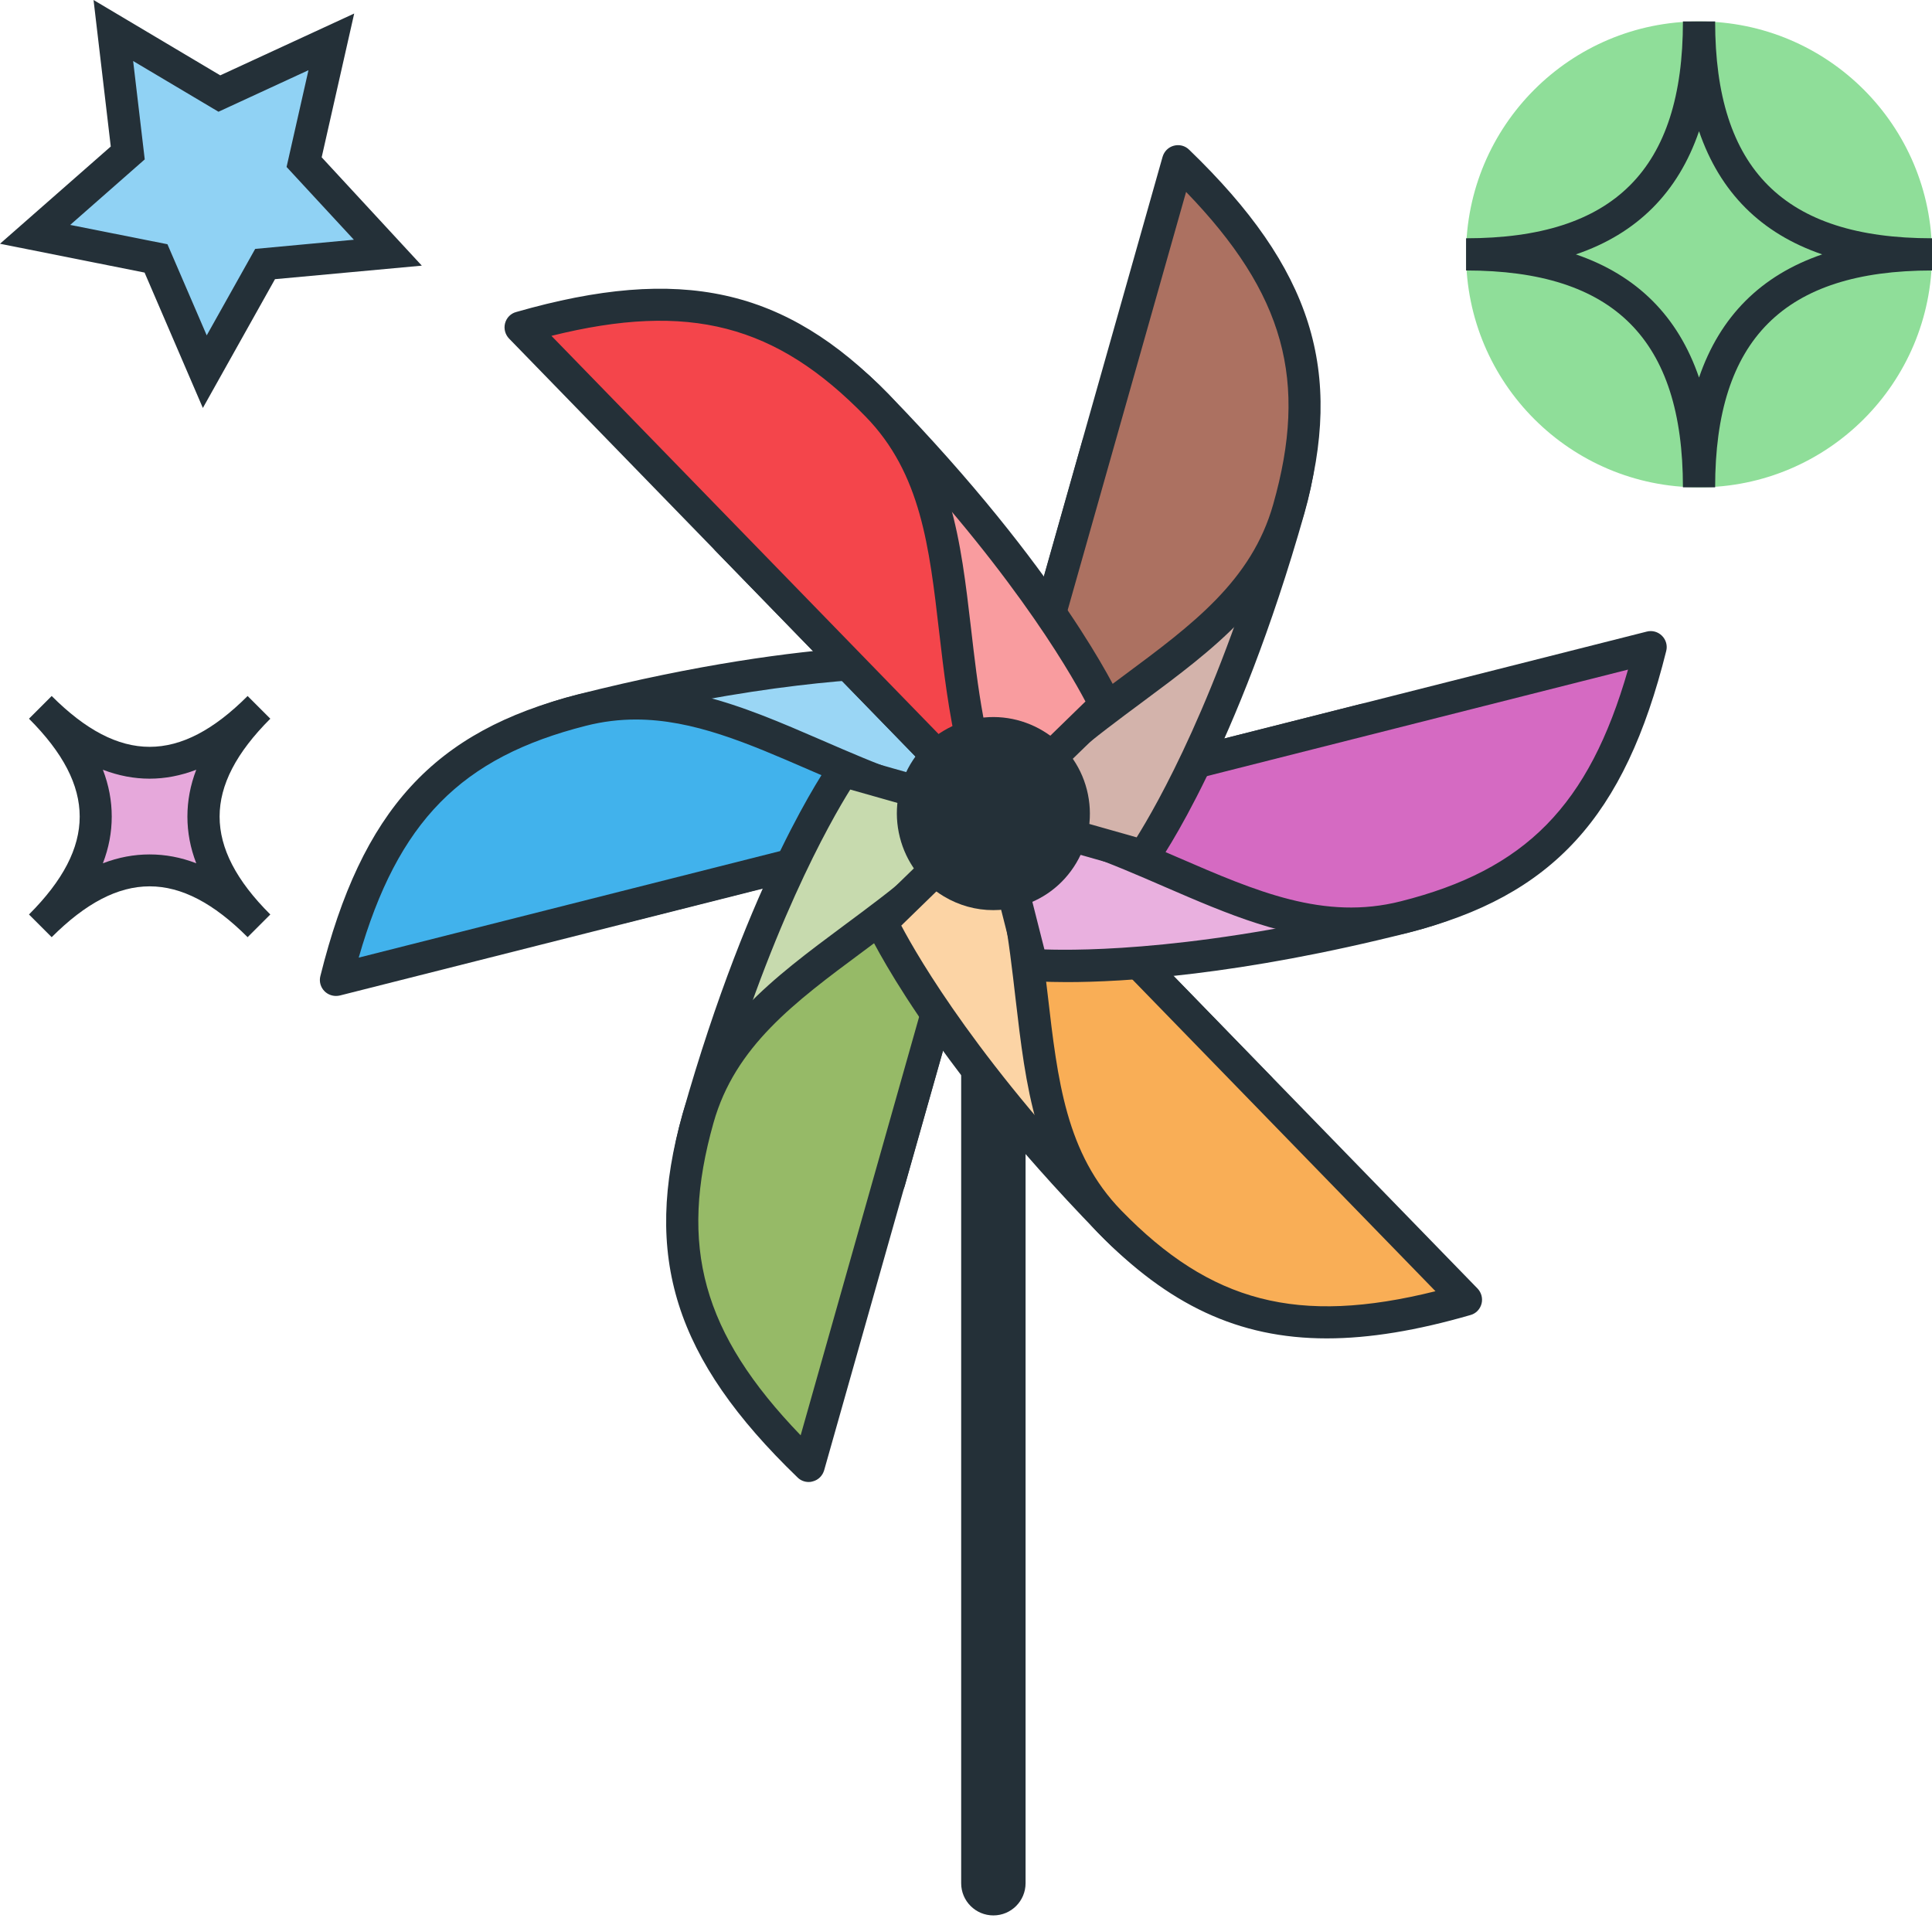 <?xml version="1.0" encoding="utf-8"?>
<!-- Generator: Adobe Illustrator 24.0.3, SVG Export Plug-In . SVG Version: 6.00 Build 0)  -->
<svg version="1.1" id="Layer_1" xmlns="http://www.w3.org/2000/svg" xmlns:xlink="http://www.w3.org/1999/xlink" x="0px" y="0px"
	 viewBox="0 0 120 120" style="enable-background:new 0 0 120 120;" xml:space="preserve">
<style type="text/css">
	.st0{fill:#243038;}
	.st1{fill:#8FDE99;}
	.st2{fill:#E6A8DB;}
	.st3{fill:#9AD6F5;}
	.st4{fill:#41B2EC;}
	.st5{fill:#C7DAAE;}
	.st6{fill:#96BA67;}
	.st7{fill:#FCD4A5;}
	.st8{fill:#F9AE56;}
	.st9{fill:#E9B0DF;}
	.st10{fill:#D56AC2;}
	.st11{fill:#D3B3AB;}
	.st12{fill:#AC7161;}
	.st13{fill:#F99C9F;}
	.st14{fill:#F4454B;}
	.st15{fill:#90D2F4;}
</style>
<path class="st0" d="M61.7,118.97c-1.1,0-2-0.89-2-2V50.53c0-1.1,0.89-2,2-2c1.1,0,2,0.89,2,2v66.44
	C63.7,118.07,62.81,118.97,61.7,118.97z"/>
<g>
	<circle class="st1" cx="105.53" cy="15.8" r="14.47"/>
	<path class="st0" d="M106.53,30.27h-2c0-9.19-4.28-13.47-13.47-13.47v-2c9.19,0,13.47-4.28,13.47-13.47h2
		c0,9.19,4.28,13.47,13.47,13.47v2C110.81,16.8,106.53,21.08,106.53,30.27z M97.88,15.8c3.8,1.3,6.35,3.85,7.65,7.65
		c1.3-3.8,3.85-6.35,7.65-7.65c-3.8-1.3-6.35-3.85-7.65-7.65C104.23,11.95,101.68,14.51,97.88,15.8z"/>
</g>
<g>
	<path class="st2" d="M16.08,43.93c-4.59,4.59-4.59,8.99,0,13.58c-4.59-4.59-8.99-4.59-13.58,0c4.59-4.59,4.59-8.99,0-13.58
		C7.09,48.51,11.5,48.51,16.08,43.93z"/>
	<path class="st0" d="M15.38,58.21c-4.21-4.21-7.96-4.21-12.17,0L1.8,56.8c2.12-2.12,3.15-4.11,3.15-6.08s-1.03-3.96-3.15-6.08
		l1.41-1.41c4.21,4.21,7.96,4.21,12.17,0l1.41,1.41c-2.12,2.12-3.15,4.11-3.15,6.08s1.03,3.97,3.15,6.08L15.38,58.21z M9.29,53.07
		c0.98,0,1.94,0.18,2.9,0.55c-0.37-0.96-0.55-1.92-0.55-2.9c0-0.98,0.18-1.95,0.55-2.91c-1.93,0.74-3.87,0.74-5.8,0
		c0.37,0.96,0.55,1.93,0.55,2.91c0,0.98-0.18,1.94-0.55,2.9C7.36,53.25,8.32,53.07,9.29,53.07z"/>
</g>
<g>
	<g>
		<path class="st3" d="M36.14,44.11c14.87-3.76,23.18-2.97,23.18-2.97l2.38,9.39l-23.02,5.82C38.68,56.35,21.27,47.87,36.14,44.11z"
			/>
		<path class="st0" d="M38.68,57.35c-0.15,0-0.3-0.03-0.44-0.1c-0.98-0.48-9.55-4.79-9.09-9.21c0.23-2.21,2.44-3.82,6.75-4.91l0,0
			c14.87-3.76,23.18-3.03,23.52-3c0.42,0.04,0.77,0.34,0.87,0.75l2.38,9.39c0.06,0.26,0.03,0.53-0.11,0.76
			c-0.14,0.23-0.36,0.39-0.61,0.46l-23.02,5.82C38.84,57.34,38.76,57.35,38.68,57.35z M57.24,42.07c-3.27,0-10.46,0.38-20.85,3l0,0
			c-3.26,0.82-5.12,1.95-5.25,3.17c-0.24,2.29,4.85,5.62,7.65,7.04l21.7-5.49l-1.95-7.71C58.22,42.08,57.78,42.07,57.24,42.07z"/>
	</g>
	<g>
		<path class="st4" d="M61.7,50.53L20.87,60.86c2.45-9.84,6.65-14.57,15.27-16.75C44.76,41.93,51.63,48.98,61.7,50.53z"/>
		<path class="st0" d="M20.87,61.86c-0.26,0-0.52-0.1-0.71-0.29c-0.25-0.25-0.35-0.61-0.26-0.95c2.57-10.32,7.06-15.22,16-17.48
			c5.43-1.37,10.14,0.67,15.13,2.83c3.36,1.46,6.84,2.96,10.83,3.58c0.47,0.07,0.82,0.47,0.85,0.94c0.02,0.47-0.29,0.9-0.75,1.02
			L21.12,61.83C21.04,61.85,20.95,61.86,20.87,61.86z M39.49,44.69c-1.01,0-2.04,0.12-3.1,0.39c-7.73,1.96-11.68,5.92-14.11,14.4
			l35.16-8.89c-2.55-0.76-4.9-1.78-7.2-2.78C46.44,46.16,43.05,44.69,39.49,44.69z"/>
	</g>
	<g>
		<g>
			<path class="st5" d="M43.36,69.45c4.18-14.76,9.02-21.56,9.02-21.56l9.32,2.64l-6.47,22.85C55.23,73.38,39.18,84.21,43.36,69.45z
				"/>
			<path class="st0" d="M45.82,78.2c-0.96,0-1.83-0.21-2.54-0.72c-1.8-1.3-2.09-4.02-0.88-8.3l0,0c4.18-14.76,8.97-21.58,9.17-21.87
				c0.24-0.34,0.68-0.5,1.09-0.38l9.32,2.64c0.25,0.07,0.47,0.24,0.6,0.47c0.13,0.23,0.16,0.5,0.09,0.76l-6.47,22.85
				c-0.06,0.23-0.21,0.42-0.4,0.56C55.07,74.7,49.74,78.2,45.82,78.2z M44.32,69.72c-0.92,3.23-0.87,5.41,0.12,6.13
				c1.72,1.24,6.72-1.01,9.93-3.11l6.1-21.53l-7.66-2.17C51.6,50.98,47.72,57.71,44.32,69.72L44.32,69.72z"/>
		</g>
		<g>
			<path class="st6" d="M61.7,50.53L50.23,91.05c-7.3-7.05-9.29-13.05-6.87-21.6C45.78,60.9,55.32,58.48,61.7,50.53z"/>
			<path class="st0" d="M50.23,92.05c-0.26,0-0.51-0.1-0.69-0.28c-7.65-7.38-9.65-13.72-7.14-22.59c1.53-5.39,5.65-8.45,10.01-11.69
				c2.94-2.18,5.99-4.44,8.51-7.59c0.3-0.37,0.82-0.48,1.24-0.26c0.42,0.22,0.63,0.7,0.5,1.16L51.19,91.32
				c-0.1,0.34-0.36,0.6-0.7,0.69C50.4,92.04,50.32,92.05,50.23,92.05z M59.61,54.25c-1.94,1.83-4,3.36-6.01,4.85
				c-4.26,3.16-7.94,5.89-9.28,10.63c-2.17,7.67-0.71,13.07,5.41,19.42L59.61,54.25z"/>
		</g>
	</g>
	<g>
		<g>
			<path class="st7" d="M68.92,75.88c-10.69-11-14.16-18.59-14.16-18.59l6.95-6.75l16.55,17.03C78.26,67.56,79.61,86.88,68.92,75.88
				z"/>
			<path class="st0" d="M74.39,80.27c-1.74,0-3.78-1.22-6.19-3.7c-10.69-11-14.21-18.56-14.36-18.87c-0.18-0.38-0.09-0.84,0.21-1.13
				l6.95-6.75c0.19-0.18,0.44-0.28,0.7-0.28c0,0,0.01,0,0.01,0c0.27,0,0.52,0.11,0.7,0.3l16.55,17.03c0.16,0.17,0.26,0.39,0.28,0.63
				c0.08,1.09,0.63,10.66-3.43,12.47C75.37,80.17,74.89,80.27,74.39,80.27z M55.98,57.49c1.06,2.01,4.95,8.73,13.66,17.69l0,0
				c2.34,2.41,4.25,3.46,5.37,2.96c1.93-0.86,2.48-6.33,2.27-10.15l-15.6-16.05L55.98,57.49z"/>
		</g>
		<g>
			<path class="st8" d="M61.7,50.53l29.36,30.2c-9.75,2.8-15.94,1.52-22.14-4.85C62.72,69.5,65.4,60.03,61.7,50.53z"/>
			<path class="st0" d="M82.41,83.13c-5.51,0-9.87-2.1-14.21-6.56c-3.9-4.02-4.49-9.12-5.12-14.52c-0.42-3.64-0.85-7.4-2.32-11.16
				c-0.17-0.44-0.01-0.95,0.39-1.2c0.4-0.26,0.92-0.2,1.26,0.14l29.36,30.2c0.24,0.25,0.34,0.61,0.25,0.95
				c-0.09,0.34-0.35,0.61-0.69,0.7C88.01,82.64,85.07,83.13,82.41,83.13z M63.88,54.2c0.61,2.59,0.91,5.14,1.2,7.63
				c0.61,5.27,1.13,9.82,4.56,13.35c5.56,5.72,10.97,7.15,19.52,5.02L63.88,54.2z"/>
		</g>
	</g>
	<g>
		<g>
			<path class="st9" d="M87.26,56.95c-14.87,3.76-23.18,2.97-23.18,2.97l-2.38-9.39l23.02-5.82
				C84.73,44.71,102.13,53.19,87.26,56.95z"/>
			<path class="st0" d="M66.27,61c-1.41,0-2.19-0.07-2.29-0.08c-0.42-0.04-0.77-0.34-0.87-0.75l-2.38-9.39
				c-0.06-0.26-0.03-0.53,0.11-0.76c0.14-0.23,0.36-0.39,0.61-0.46l23.02-5.82c0.23-0.06,0.47-0.03,0.68,0.07
				c0.98,0.48,9.55,4.79,9.09,9.21c-0.23,2.21-2.44,3.82-6.75,4.91C76.96,60.59,69.72,61,66.27,61z M64.87,58.97
				c2.27,0.08,10.04,0.08,22.15-2.98l0,0c3.26-0.82,5.12-1.95,5.25-3.17c0.22-2.11-4.24-5.32-7.65-7.04l-21.7,5.49L64.87,58.97z"/>
		</g>
		<g>
			<path class="st10" d="M61.7,50.53l40.83-10.33c-2.45,9.84-6.65,14.57-15.27,16.75C78.64,59.13,71.78,52.08,61.7,50.53z"/>
			<path class="st0" d="M83.93,58.37c-3.99,0-7.69-1.6-11.55-3.27c-3.36-1.46-6.84-2.96-10.83-3.58c-0.47-0.07-0.82-0.47-0.85-0.94
				c-0.02-0.47,0.29-0.9,0.75-1.02l40.83-10.33c0.34-0.09,0.7,0.01,0.95,0.26c0.25,0.25,0.35,0.61,0.26,0.95
				c-2.57,10.32-7.06,15.22-16,17.48C86.28,58.23,85.09,58.37,83.93,58.37z M65.97,50.48c2.55,0.76,4.9,1.78,7.2,2.78
				c4.87,2.11,9.07,3.93,13.84,2.72c7.73-1.95,11.68-5.92,14.11-14.39L65.97,50.48z"/>
		</g>
	</g>
	<g>
		<g>
			<path class="st11" d="M80.04,31.61c-4.18,14.76-9.02,21.56-9.02,21.56l-9.32-2.64l6.47-22.85
				C68.17,27.68,84.22,16.85,80.04,31.61z"/>
			<path class="st0" d="M71.03,54.17c-0.09,0-0.18-0.01-0.27-0.04l-9.32-2.64c-0.25-0.07-0.47-0.24-0.6-0.47
				c-0.13-0.23-0.16-0.5-0.09-0.76l6.47-22.85c0.06-0.23,0.21-0.42,0.4-0.56c0.9-0.61,8.92-5.87,12.52-3.27
				c1.8,1.3,2.09,4.02,0.88,8.3c-4.18,14.76-8.96,21.59-9.17,21.87C71.65,54.02,71.34,54.17,71.03,54.17z M62.94,49.84l7.66,2.17
				c1.21-1.93,5.09-8.65,8.49-20.67l0,0c0.92-3.23,0.87-5.41-0.12-6.13c-1.86-1.35-7.29,1.39-9.93,3.11L62.94,49.84z"/>
		</g>
		<g>
			<path class="st12" d="M61.7,50.53l11.47-40.52c7.3,7.05,9.29,13.05,6.87,21.6S68.08,42.58,61.7,50.53z"/>
			<path class="st0" d="M61.7,51.53c-0.16,0-0.31-0.04-0.46-0.11c-0.42-0.22-0.63-0.7-0.5-1.16L72.21,9.74
				c0.1-0.34,0.36-0.6,0.7-0.69c0.34-0.09,0.7,0,0.95,0.25c7.65,7.38,9.65,13.72,7.14,22.59c-1.52,5.39-5.65,8.45-10.01,11.69
				c-2.94,2.18-5.99,4.44-8.51,7.59C62.29,51.4,62,51.53,61.7,51.53z M73.67,11.92l-9.88,34.89c1.94-1.83,4-3.36,6.01-4.85
				c4.26-3.16,7.94-5.89,9.28-10.63C81.26,23.66,79.8,18.26,73.67,11.92z"/>
		</g>
	</g>
	<g>
		<g>
			<path class="st13" d="M54.49,25.18c10.69,11,14.16,18.59,14.16,18.59l-6.95,6.75L45.15,33.5C45.15,33.5,43.79,14.19,54.49,25.18z
				"/>
			<path class="st0" d="M61.7,51.53c0,0-0.01,0-0.01,0c-0.27,0-0.52-0.11-0.7-0.3L44.43,34.2c-0.16-0.17-0.26-0.39-0.28-0.63
				c-0.08-1.09-0.63-10.66,3.43-12.47c2.03-0.91,4.52,0.2,7.62,3.39c10.69,11,14.21,18.56,14.36,18.87
				c0.18,0.38,0.09,0.84-0.21,1.13l-6.95,6.75C62.21,51.43,61.96,51.53,61.7,51.53z M46.12,33.07l15.6,16.05l5.7-5.55
				c-1.06-2.01-4.95-8.73-13.66-17.69c-2.34-2.41-4.25-3.46-5.37-2.96C46.46,23.79,45.91,29.25,46.12,33.07z"/>
		</g>
		<g>
			<path class="st14" d="M61.7,50.53l-29.36-30.2c9.75-2.8,15.94-1.52,22.14,4.85S58.01,41.03,61.7,50.53z"/>
			<path class="st0" d="M61.7,51.53c-0.26,0-0.52-0.1-0.72-0.3l-29.36-30.2c-0.24-0.25-0.34-0.61-0.25-0.95
				c0.09-0.34,0.35-0.61,0.69-0.7c10.22-2.93,16.71-1.5,23.13,5.11c3.9,4.02,4.49,9.12,5.12,14.52c0.42,3.64,0.85,7.4,2.32,11.16
				c0.17,0.44,0.01,0.95-0.39,1.2C62.08,51.48,61.89,51.53,61.7,51.53z M34.25,20.86l25.28,26c-0.61-2.59-0.91-5.14-1.2-7.63
				c-0.61-5.27-1.13-9.83-4.56-13.35C48.21,20.16,42.81,18.73,34.25,20.86z"/>
		</g>
	</g>
	<g>
		<circle class="st0" cx="61.7" cy="50.53" r="5"/>
		<path class="st0" d="M61.69,56.53c-1.07,0-2.12-0.29-3.06-0.85c-1.38-0.82-2.35-2.13-2.74-3.68c-0.39-1.55-0.16-3.16,0.66-4.54
			c0.82-1.38,2.13-2.35,3.68-2.74c3.2-0.81,6.47,1.14,7.28,4.34c0,0,0,0,0,0c0.39,1.55,0.16,3.16-0.66,4.54
			c-0.82,1.38-2.13,2.35-3.68,2.74C62.68,56.47,62.18,56.53,61.69,56.53z M61.7,46.53c-0.32,0-0.65,0.04-0.98,0.12
			c-1.04,0.26-1.91,0.91-2.45,1.83c-0.55,0.92-0.7,1.99-0.44,3.03c0.26,1.03,0.91,1.91,1.83,2.45c0.92,0.55,1.99,0.7,3.03,0.44
			c1.04-0.26,1.91-0.91,2.45-1.83c0.55-0.92,0.7-1.99,0.44-3.03C65.12,47.74,63.49,46.53,61.7,46.53z"/>
	</g>
</g>
<g>
	<polygon class="st15" points="9.69,16.05 12.72,23.08 16.46,16.4 24.09,15.69 18.89,10.07 20.58,2.6 13.62,5.8 7.04,1.89 7.94,9.5 
		2.18,14.55 	"/>
	<path class="st0" d="M12.6,25.34l-3.62-8.41L0,15.14l6.88-6.04L5.81,0l7.87,4.68L22,0.84l-2.02,8.93l6.22,6.73l-9.12,0.84
		L12.6,25.34z M4.36,13.97l6.04,1.2l2.44,5.66l3.01-5.37l6.13-0.57l-4.18-4.52l1.36-6.01l-5.59,2.58l-5.3-3.15L8.99,9.9L4.36,13.97z
		"/>
</g>
</svg>
